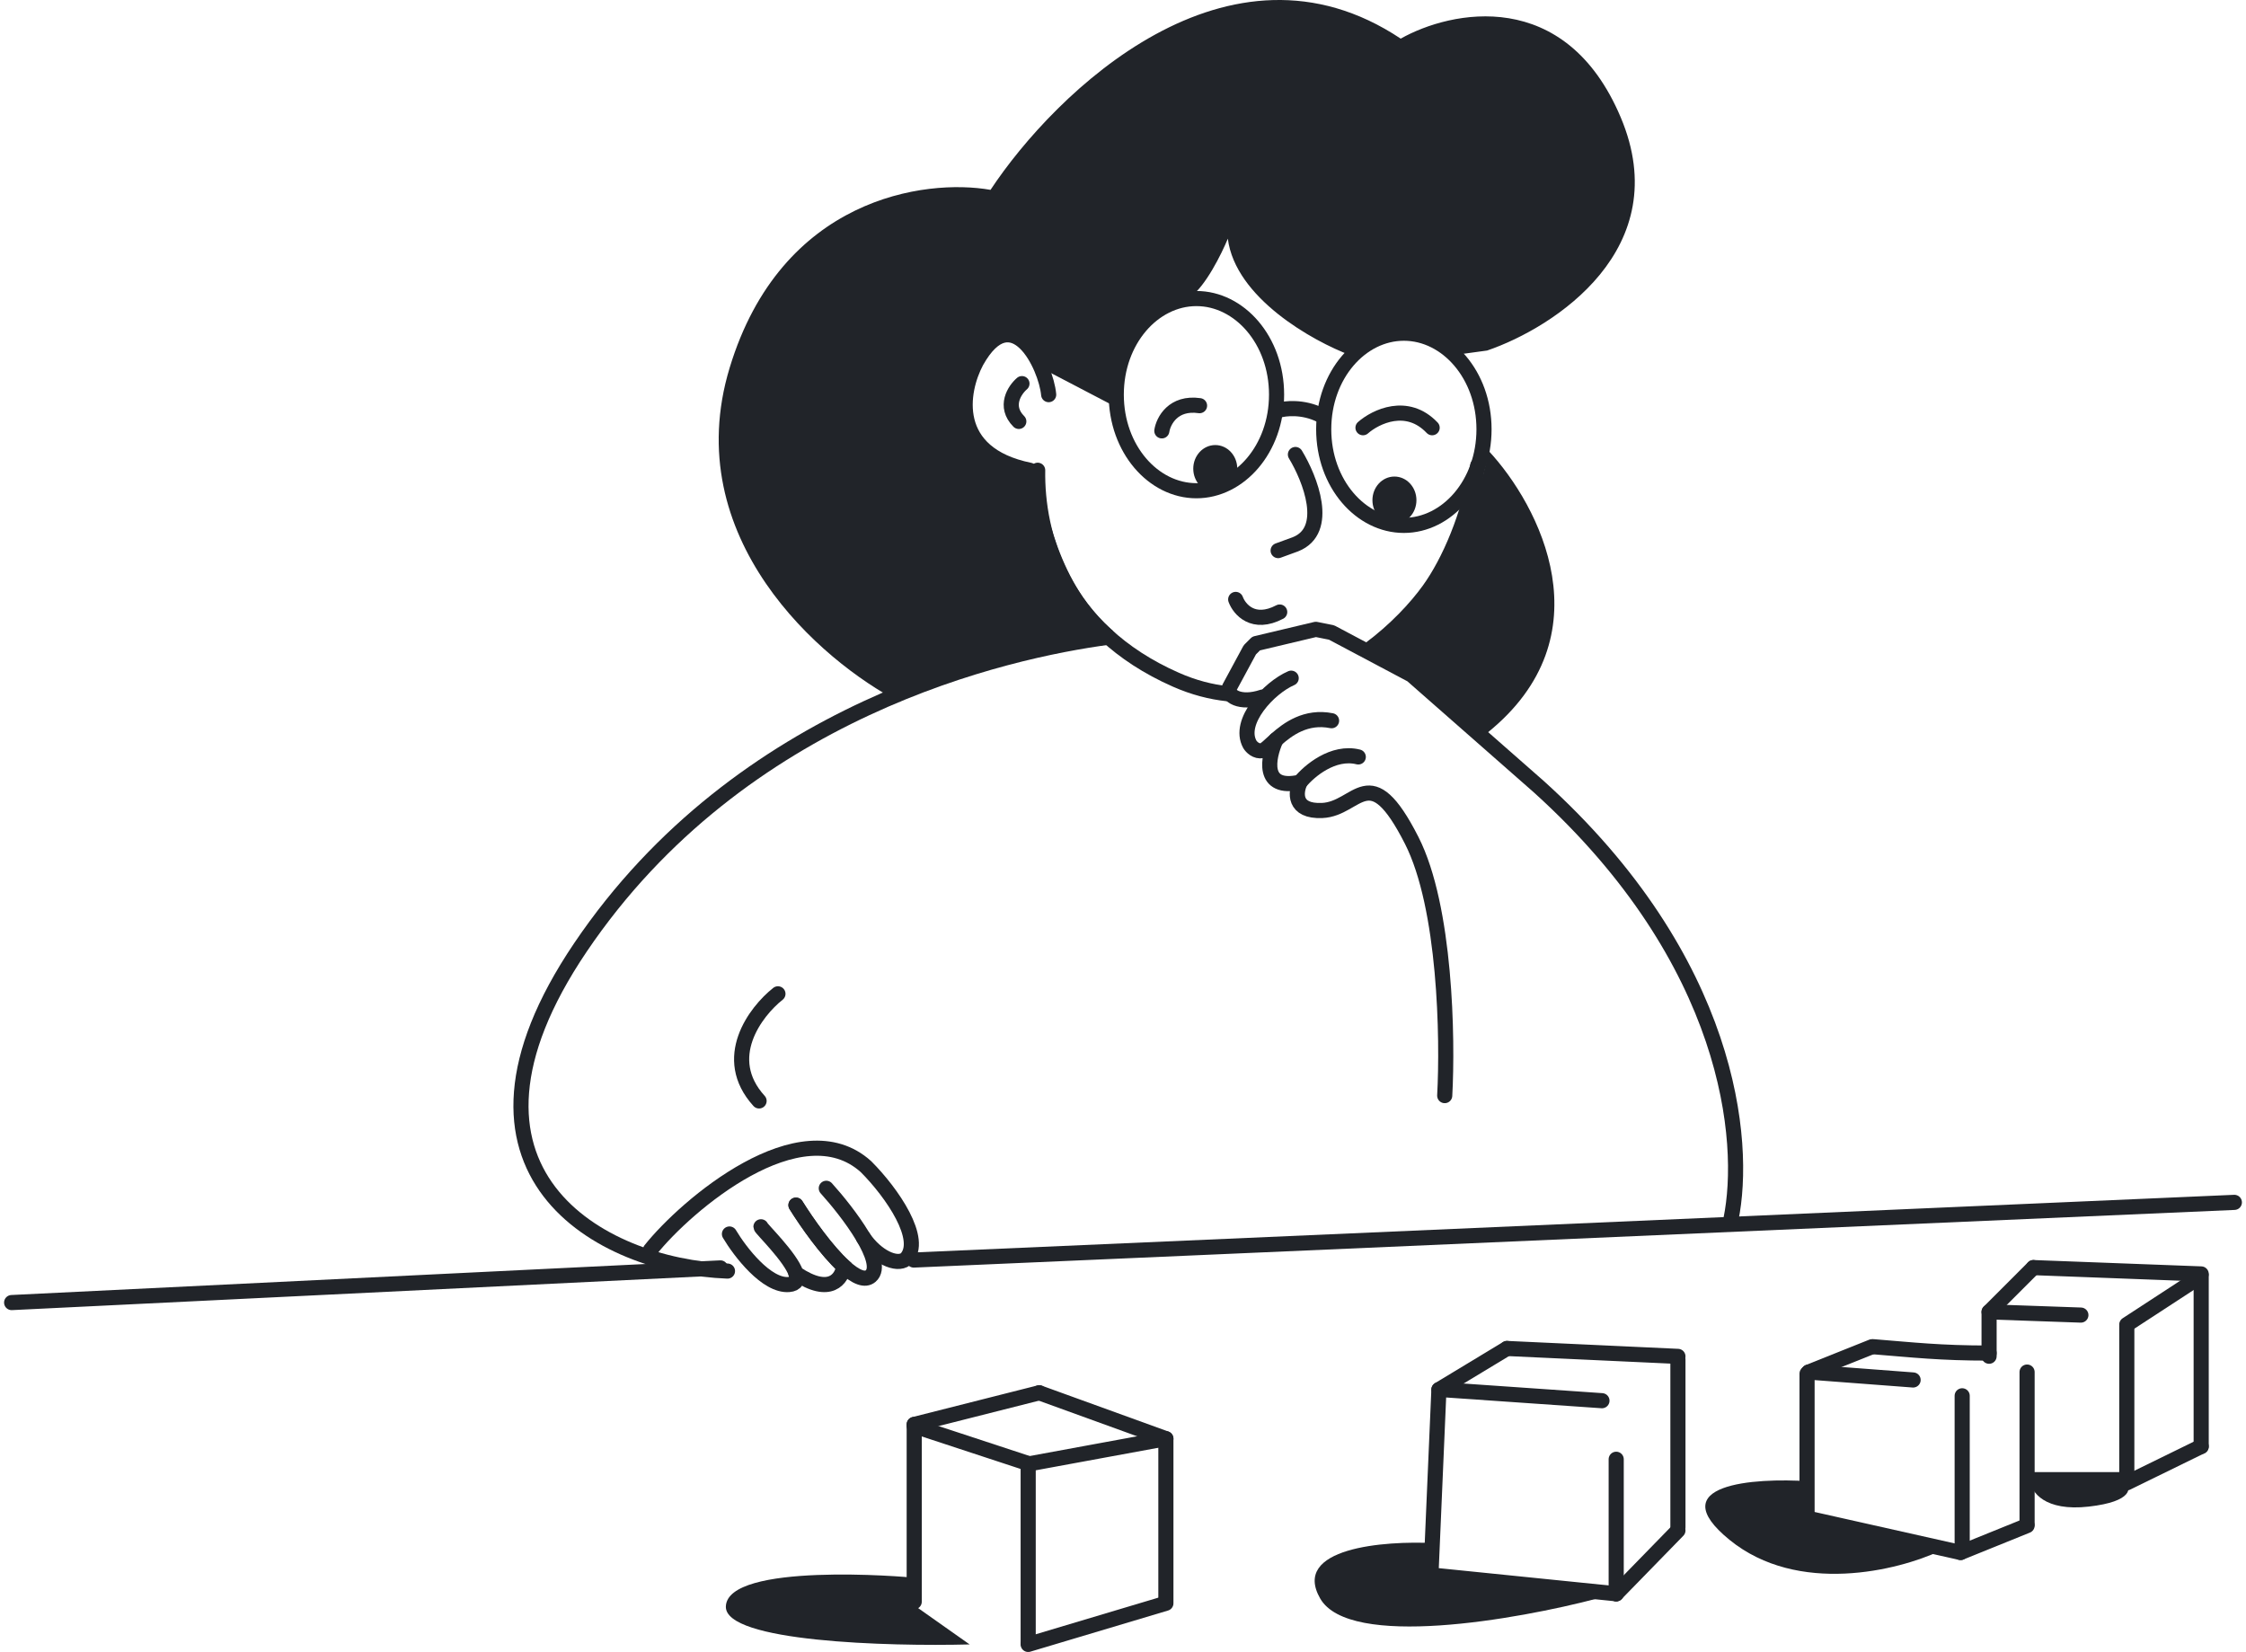 <svg width="193" height="142" viewBox="0 0 193 142" fill="none" xmlns="http://www.w3.org/2000/svg">
<path d="M148.617 132.331C142.741 127.543 150.702 126.981 155.417 127.298V130.427L166.707 133.283C163.125 134.961 154.492 137.119 148.617 132.331Z" fill="#212429"/>
<path d="M179.492 129.475C175.684 129.91 174.55 128.205 174.459 127.298H182.62C183.164 127.842 183.301 129.039 179.492 129.475Z" fill="#212429"/>
<path d="M170.923 116.281C166.707 116.281 164.394 116.009 160.994 115.737" stroke="#212429" stroke-width="1.3" stroke-linecap="round"/>
<path d="M174.188 117.913V130.971" stroke="#212429" stroke-width="1.3" stroke-linecap="round"/>
<path d="M164.394 118.593L155.417 117.913" stroke="#212429" stroke-width="1.3" stroke-linecap="round"/>
<path d="M168.611 119.953V133.147" stroke="#212429" stroke-width="1.3" stroke-linecap="round"/>
<path d="M168.475 133.419L174.188 131.107" stroke="#212429" stroke-width="1.3" stroke-linecap="round"/>
<path d="M160.858 115.737L155.417 117.913" stroke="#212429" stroke-width="1.3" stroke-linecap="round"/>
<path d="M155.281 118.049V130.563" stroke="#212429" stroke-width="1.3" stroke-linecap="round"/>
<path d="M155.145 130.427L168.475 133.419" stroke="#212429" stroke-width="1.3" stroke-linecap="round"/>
<path d="M170.923 116.553V112.745" stroke="#212429" stroke-width="1.3" stroke-linecap="round"/>
<path d="M182.757 127.162V113.969" stroke="#212429" stroke-width="1.3" stroke-linecap="round"/>
<path d="M189.149 109.616V124.306" stroke="#212429" stroke-width="1.3" stroke-linecap="round"/>
<path d="M182.757 127.434L189.149 124.306" stroke="#212429" stroke-width="1.3" stroke-linecap="round"/>
<path d="M189.149 109.48L174.732 108.936" stroke="#212429" stroke-width="1.3" stroke-linecap="round"/>
<path d="M170.923 112.745L174.732 108.936" stroke="#212429" stroke-width="1.3" stroke-linecap="round"/>
<path d="M182.757 113.833L189.013 109.752" stroke="#212429" stroke-width="1.3" stroke-linecap="round"/>
<path d="M182.757 127.162H174.732" stroke="#212429" stroke-width="1.3" stroke-linecap="round"/>
<path d="M171.082 112.095C170.723 112.082 170.422 112.363 170.409 112.722C170.397 113.081 170.678 113.382 171.036 113.394L171.082 112.095ZM178.789 113.666C179.148 113.679 179.449 113.398 179.462 113.039C179.474 112.681 179.194 112.38 178.835 112.367L178.789 113.666ZM171.036 113.394L178.789 113.666L178.835 112.367L171.082 112.095L171.036 113.394Z" fill="#212429"/>
<path d="M62.373 138.056C62.509 134.248 77.743 135.472 78.695 135.608V138.056L83.32 141.32C76.292 141.502 62.265 141.103 62.373 138.056Z" fill="#212429"/>
<path d="M100.185 137.648V123.774" stroke="#212429" stroke-width="1.3" stroke-linecap="round"/>
<path d="M88.352 141.184V125.951" stroke="#212429" stroke-width="1.3" stroke-linecap="round"/>
<path d="M78.559 137.648V122.414" stroke="#212429" stroke-width="1.3" stroke-linecap="round"/>
<path d="M78.559 122.414L89.304 119.694" stroke="#212429" stroke-width="1.3" stroke-linecap="round"/>
<path d="M100.185 123.638L88.352 125.815" stroke="#212429" stroke-width="1.3" stroke-linecap="round"/>
<path d="M88.352 141.32L100.185 137.784" stroke="#212429" stroke-width="1.3" stroke-linecap="round"/>
<path d="M100.185 123.638L89.304 119.694" stroke="#212429" stroke-width="1.3" stroke-linecap="round"/>
<path d="M78.559 122.55L88.488 125.815" stroke="#212429" stroke-width="1.3" stroke-linecap="round"/>
<path d="M113.446 137.376C110.943 133.023 118.932 132.389 123.239 132.615V135.744L137.249 137.376C130.357 139.189 115.949 141.728 113.446 137.376Z" fill="#212429"/>
<path d="M144.185 131.527L138.881 136.968" stroke="#212429" stroke-width="1.3" stroke-linecap="round"/>
<path d="M137.657 120.374L123.919 119.422" stroke="#212429" stroke-width="1.3" stroke-linecap="round"/>
<path d="M129.496 115.886L144.185 116.566" stroke="#212429" stroke-width="1.3" stroke-linecap="round"/>
<path d="M123.647 119.422L122.967 135.2" stroke="#212429" stroke-width="1.3" stroke-linecap="round"/>
<path d="M144.185 116.838V131.255" stroke="#212429" stroke-width="1.3" stroke-linecap="round"/>
<path d="M138.881 125.407V136.968" stroke="#212429" stroke-width="1.3" stroke-linecap="round"/>
<path d="M123.647 119.422L129.496 115.886" stroke="#212429" stroke-width="1.3" stroke-linecap="round"/>
<path d="M138.881 136.968L122.831 135.336" stroke="#212429" stroke-width="1.3" stroke-linecap="round"/>
<path d="M109.831 35.269C110.416 35.088 111.964 34.916 113.477 35.675" stroke="#212429" stroke-width="1.3" stroke-linecap="round"/>
<path d="M104.429 42.308C105.473 42.308 106.319 41.399 106.319 40.277C106.319 39.156 105.473 38.247 104.429 38.247C103.385 38.247 102.538 39.156 102.538 40.277C102.538 41.399 103.385 42.308 104.429 42.308Z" fill="#212429"/>
<path d="M119.824 45.015C120.868 45.015 121.715 44.106 121.715 42.985C121.715 41.863 120.868 40.954 119.824 40.954C118.78 40.954 117.934 41.863 117.934 42.985C117.934 44.106 118.78 45.015 119.824 45.015Z" fill="#212429"/>
<path d="M99.837 37.028C99.972 36.171 100.809 34.538 103.078 34.862" stroke="#212429" stroke-width="1.3" stroke-linecap="round"/>
<path d="M117.123 36.758C118.204 35.81 120.905 34.483 123.065 36.758" stroke="#212429" stroke-width="1.3" stroke-linecap="round"/>
<path d="M111.316 39.059C112.577 41.135 114.341 45.584 111.316 46.775L109.831 47.317" stroke="#212429" stroke-width="1.3" stroke-linecap="round"/>
<path d="M106.184 51.513C106.5 52.371 107.697 53.788 109.966 52.596" stroke="#212429" stroke-width="1.3" stroke-linecap="round"/>
<path d="M62.698 31.613C58.268 46.234 70.575 56.838 77.283 60.312C83.333 56.63 91.958 54.762 95.65 54.221C91.058 50.43 89.662 43.481 89.302 40.277C86.871 41.09 80.389 37.976 83.36 31.613C85.737 26.523 88.312 29.131 89.302 31.072L95.92 34.05C95.92 27.877 100.151 25.792 102.267 25.522C103.564 24.655 104.968 21.821 105.508 20.513C106.157 25.603 112.801 29.312 116.042 30.53C120.256 27.173 123.65 29.131 124.82 30.53L127.791 30.124C133.599 28.139 144.024 21.352 139.271 10.089C134.517 -1.174 124.685 0.884 120.364 3.32C105.562 -6.535 90.698 7.878 85.116 16.316C79.489 15.323 67.127 16.993 62.698 31.613Z" fill="#212429"/>
<path d="M95.786 34.185L89.303 30.801" stroke="#212429" stroke-width="1.3" stroke-linecap="round"/>
<path d="M109.696 33.915C109.696 38.584 106.512 42.173 102.808 42.173C99.104 42.173 95.921 38.584 95.921 33.915C95.921 29.245 99.104 25.657 102.808 25.657C106.512 25.657 109.696 29.245 109.696 33.915Z" stroke="#212429" stroke-width="1.3"/>
<path d="M127.522 36.893C127.522 41.562 124.339 45.151 120.635 45.151C116.93 45.151 113.747 41.562 113.747 36.893C113.747 32.224 116.93 28.635 120.635 28.635C124.339 28.635 127.522 32.224 127.522 36.893Z" stroke="#212429" stroke-width="1.3"/>
<path d="M127.792 62.989C138.164 54.65 132.249 43.405 127.927 38.757C125.55 50.02 120.05 54.866 117.664 55.949L121.445 57.98L127.792 62.989Z" fill="#212429"/>
<path d="M90.113 33.915C89.888 31.433 87.007 25.522 83.901 31.072C82.55 33.599 81.578 39.005 88.492 40.413" stroke="#212429" stroke-width="1.3" stroke-linecap="round"/>
<path d="M87.817 32.967C87.187 33.509 86.251 34.916 87.547 36.216" stroke="#212429" stroke-width="1.3" stroke-linecap="round"/>
<path d="M126.982 40.007C126.225 44.339 124.551 48.263 122.795 50.701C121.697 52.226 119.919 54.151 117.651 55.828" stroke="#212429" stroke-width="1.3" stroke-linecap="round"/>
<path d="M89.168 40.413C89.078 45.918 91.221 54.085 101.052 58.417C102.565 59.084 104.051 59.466 105.497 59.62" stroke="#212429" stroke-width="1.3" stroke-linecap="round"/>
<path d="M116.718 65.051C114.557 64.509 112.486 66.269 111.721 67.216C111.316 68.074 111.127 69.762 113.612 69.653C116.718 69.518 117.663 65.051 121.309 72.225C124.227 77.965 124.416 89.237 124.145 94.156" stroke="#212429" stroke-width="1.3" stroke-linecap="round" stroke-linejoin="round"/>
<path d="M109.648 63.562C108.944 65.096 108.372 67.975 111.721 67.217" stroke="#212429" stroke-width="1.3" stroke-linecap="round" stroke-linejoin="round"/>
<path d="M110.952 58.282C109.061 59.094 106.319 62.018 107.399 63.968C107.534 64.193 107.94 64.617 108.48 64.509C108.716 64.462 109.102 64.049 109.648 63.562C110.662 62.657 112.228 61.497 114.422 61.937" stroke="#212429" stroke-width="1.3" stroke-linecap="round" stroke-linejoin="round"/>
<path d="M148.744 104.766C150.094 98.133 148.778 82.568 132.248 67.623L121.309 58.011L114.422 54.356L113.072 54.085L107.94 55.304L107.399 55.845L105.644 59.094C105.374 59.771 106.535 60.556 108.48 59.906" stroke="#212429" stroke-width="1.3" stroke-linecap="round" stroke-linejoin="round"/>
<path d="M95.246 54.762C86.467 55.935 63.679 60.979 49.869 81.431C36.854 100.705 51.574 108.828 62.513 109.234" stroke="#212429" stroke-width="1.3" stroke-linecap="round" stroke-linejoin="round"/>
<path d="M1 111.941L61.907 108.963" stroke="#212429" stroke-width="1.3" stroke-linecap="round" stroke-linejoin="round"/>
<path d="M78.518 108.286L192 103.33" stroke="#212429" stroke-width="1.3" stroke-linecap="round"/>
<path d="M68.402 109.442C68.569 109.961 68.446 110.334 67.795 110.39C65.87 110.555 63.584 107.564 62.682 106.048" stroke="#212429" stroke-width="1.3" stroke-linecap="round"/>
<path d="M68.397 103.567C69.358 105.105 71.033 107.476 72.502 108.821C72.368 109.855 71.36 111.426 68.402 109.442C67.951 108.041 65.389 105.578 65.389 105.428" stroke="#212429" stroke-width="1.3" stroke-linecap="round"/>
<path d="M71.004 102.12C72.842 104.153 76.177 108.508 74.814 109.666C74.572 109.871 74.264 109.891 73.911 109.771C73.492 109.628 73.009 109.286 72.502 108.821C71.033 107.476 69.358 105.105 68.397 103.567" stroke="#212429" stroke-width="1.3" stroke-linecap="round"/>
<path d="M55.895 107.418C58.97 103.559 68.798 95.193 74.413 100.259C76.652 102.499 79.443 106.547 77.839 108.201C77.036 108.821 75.3 107.994 74.18 106.34" stroke="#212429" stroke-width="1.3" stroke-linecap="round"/>
<path d="M66.849 85.408C64.913 86.942 61.879 90.931 65.228 94.613" stroke="#212429" stroke-width="1.3" stroke-linecap="round"/>
</svg>
